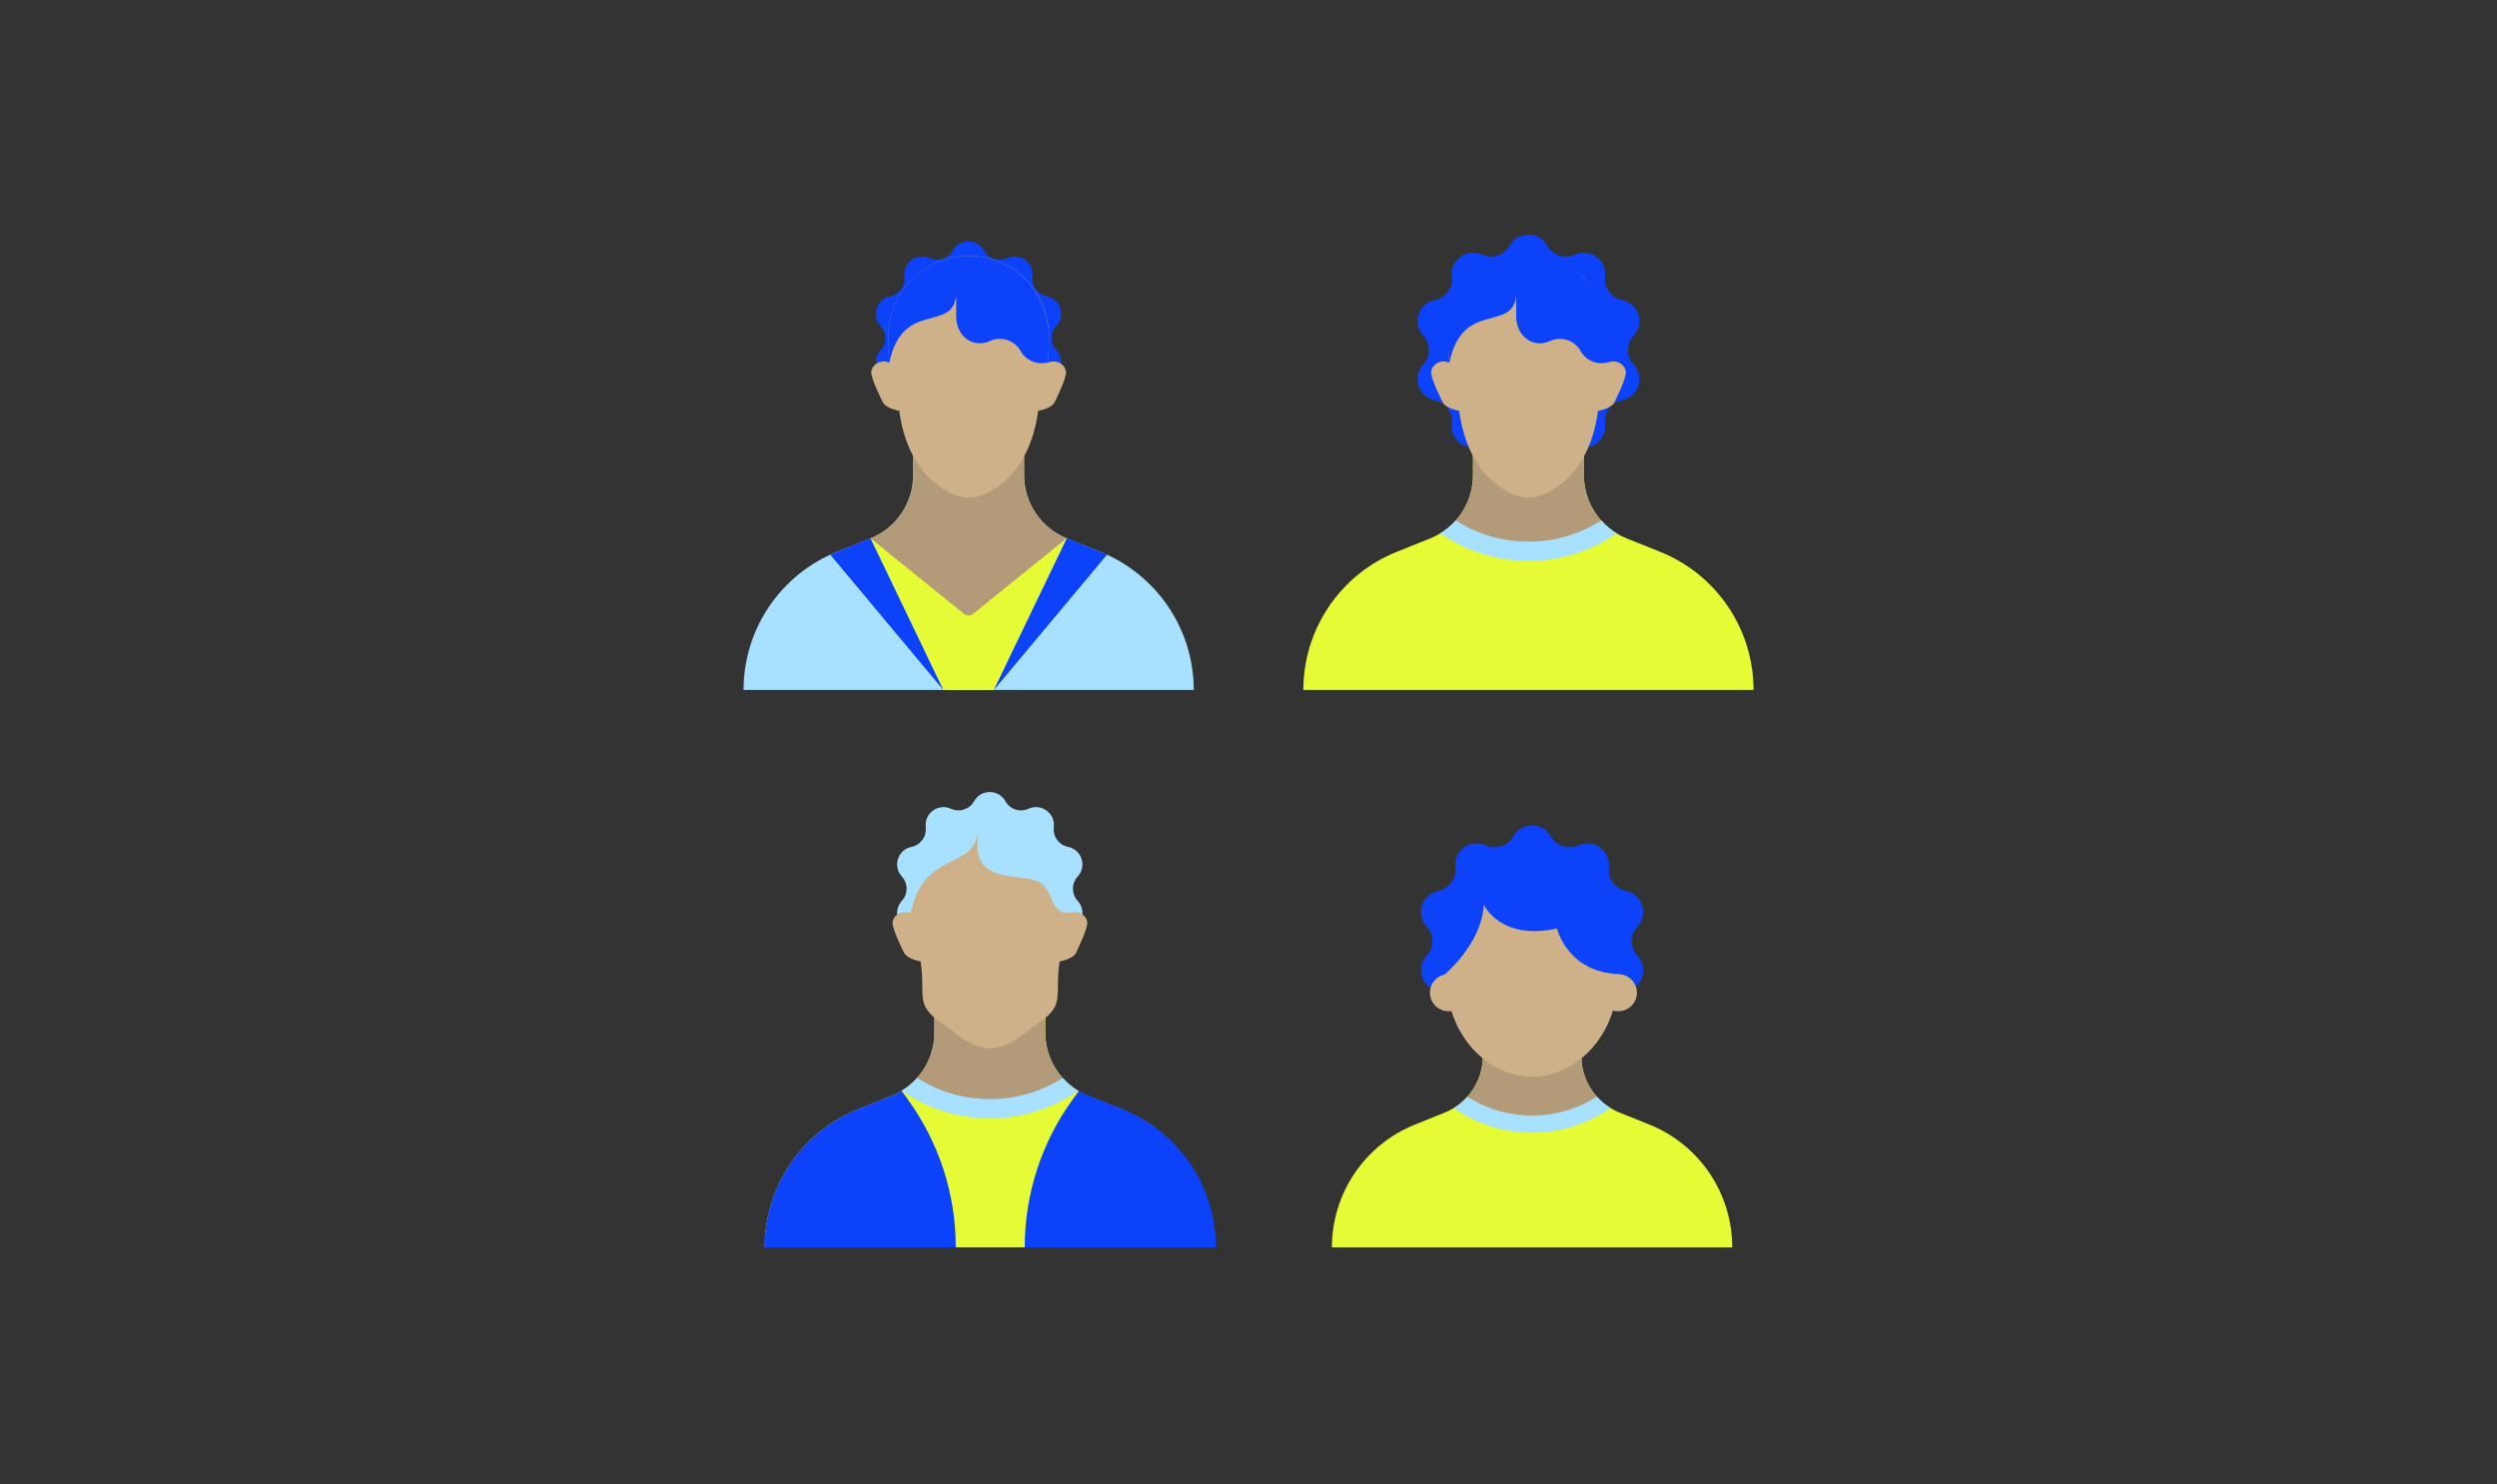 <?xml version="1.0" encoding="UTF-8"?> <!-- Generator: Adobe Illustrator 24.3.0, SVG Export Plug-In . SVG Version: 6.00 Build 0) --> <svg xmlns="http://www.w3.org/2000/svg" xmlns:xlink="http://www.w3.org/1999/xlink" version="1.1" id="Layer_1" x="0px" y="0px" viewBox="0 0 3084.9 1833.9" style="enable-background:new 0 0 3084.9 1833.9;" xml:space="preserve"><rect x="0" y="0" width="3084.9" height="1833.9" fill="#333333" stroke="none"/> <style type="text/css"> .st0{fill:#A7E1FF;} .st1{fill:#B39A78;} .st2{fill:#0C42F9;} .st3{fill:#CEB189;} .st4{fill:#E5FB35;} </style> <g> <g> <path class="st0" d="M1359.5,681.9l-41.6-16.7c-31.8-12.8-52.7-43.7-52.7-78v-68.9l-68.5,58.9l-68.5-58.9v68.9 c0,34.3-20.9,65.2-52.7,78l-41.6,16.7c-69.7,28-115.3,95.6-115.3,170.6l0,0h262.8h30.6h262.8l0,0 C1474.8,777.4,1429.1,709.9,1359.5,681.9z"></path> <path class="st1" d="M1317.9,665.1L1317.9,665.1c-31.8-12.8-52.7-43.7-52.7-78v-68.9l-68.5,58.9l-63.3-54.4l-5.2,2.4v62 c0,34.3-20.9,65.2-52.7,78l0,0l127.7,146.6L1317.9,665.1z"></path> <path class="st2" d="M1087.9,432.8L1087.9,432.8c-11.7,12.7-5,33.3,11.9,36.7l0,0c11.3,2.3,19,12.8,17.6,24.3l0,0.1 c-2,17.2,15.5,29.9,31.2,22.7l0.1,0c10.5-4.8,22.9-0.8,28.5,9.3l0,0.1c8.5,15,30.1,15,38.6,0l0-0.1c5.7-10,18.1-14.1,28.5-9.3 l0.1,0c15.7,7.2,33.2-5.6,31.2-22.7l0-0.1c-1.3-11.5,6.3-22,17.6-24.3l0,0c16.9-3.4,23.6-24,11.9-36.7l0,0c-7.8-8.5-7.8-21.5,0-30 l0,0c11.7-12.7,5-33.3-11.9-36.7l0,0c-11.3-2.3-19-12.8-17.6-24.3l0-0.1c2-17.2-15.5-29.9-31.2-22.7l-0.1,0 c-10.5,4.8-22.9,0.8-28.5-9.3l0-0.1c-8.5-15-30.1-15-38.6,0l0,0.1c-5.7,10-18.1,14.1-28.5,9.3l-0.1,0 c-15.7-7.2-33.2,5.6-31.2,22.7l0,0.1c1.3,11.5-6.3,22-17.6,24.3v0c-16.9,3.4-23.6,24-11.9,36.7l0,0 C1095.7,411.2,1095.7,424.3,1087.9,432.8z"></path> <path class="st3" d="M1317,459.4c-0.6-6.2-6.1-11.2-12.2-12.5c-3.7-0.8-7.1,0-10.3,1.2c-1.2,0.5-1.2,0.4,0,0 c0.9-10,1.4-20.8,1.4-32.5c-0.4-55.3-43.8-99.8-99.1-99.4l-0.2,1.2l0-1.2c-55.3-0.4-98.7,44.1-99.1,99.4 c-0.1,11.7,0.4,22.5,1.4,32.5l0,0c-3.2-1.2-6.6-2-10.3-1.2c-6.1,1.3-11.6,6.2-12.2,12.5c-0.8,8,14,37.1,14,37.1 c3.9,8.5,20.6,11.1,20.6,11.1c11.2,82.9,63.6,107.3,85.8,107.3c22.3,0,74.6-24.5,85.8-107.3c0,0,16.7-2.5,20.6-11.1 C1303.1,496.5,1317.8,467.4,1317,459.4z"></path> <g> <path class="st2" d="M1294.5,447.8C1294.5,447.8,1294.5,447.7,1294.5,447.8c0.2-2.5,0.4-5,0.6-7.6c0,0,0,0,0-0.1 c0.1-1.3,0.2-2.6,0.2-3.8c0-0.1,0-0.2,0-0.3c0.1-1.2,0.1-2.5,0.2-3.7c0-0.2,0-0.4,0-0.7c0-1.1,0.1-2.2,0.1-3.4c0-0.4,0-0.8,0-1.2 c0-1,0.1-1.9,0.1-2.9c0-0.8,0-1.7,0-2.5c0-0.6,0-1.1,0-1.7c0-1.4,0-2.9,0-4.3c-0.1-13.5-2.8-26.4-7.6-38.2 c-0.1-0.3-0.3-0.7-0.4-1c-0.6-1.3-1.1-2.6-1.8-3.9c0-0.1-0.1-0.1-0.1-0.2c-1.6-3.3-3.4-6.6-5.3-9.7c-0.3-0.5-0.6-1-0.9-1.5 c-0.6-0.9-1.2-1.8-1.8-2.7c-3.3-4.8-7-9.3-11.1-13.4c0,0,0,0,0,0c-17.8-18-42.5-29-70.1-28.8h0h-0.2l0,0c-1.2,0-2.3,0-3.5,0 c-0.3,0-0.5,0-0.8,0c-1.2,0-2.3,0.1-3.5,0.2c0,0,0,0,0,0c-1.2,0.1-2.3,0.2-3.5,0.3c-0.2,0-0.4,0-0.6,0.1c-2.4,0.3-4.7,0.6-7,1 c-0.1,0-0.3,0-0.4,0.1c-2.4,0.5-4.7,1-7,1.6c-0.1,0-0.1,0-0.2,0.1c-1.2,0.3-2.3,0.7-3.5,1c0,0,0,0,0,0c0,0,0,0,0,0 c0,0-0.1,0-0.1,0c-0.2,0.1-0.4,0.1-0.5,0.2c0,0,0,0,0,0c-39.9,12.7-68.1,50.2-68.4,94.8c-0.1,11.4,0.4,21.9,1.3,31.7c0,0,0,0,0,0 c0,0.2,0,0.6,0.1,0.8c15.9-78.4,78.8-36.4,82.5-83.8c0-0.1,0,0.1,0,0c0,8.7,0,26.8,0,26.7l0,0.1c0,24,20.7,39.9,41.6,30.3l0.1,0 c14-6.4,30.5-1,38,12.4l0,0.1C1268.2,446.3,1282.2,451,1294.5,447.8z"></path> </g> <path class="st4" d="M1191,758.5l-115.6-93.4l90,187.4h15.9h15.3h31.2l90-187.4l-115.6,93.4C1199,761.2,1194.3,761.2,1191,758.5z"></path> <polyline class="st2" points="1165.4,852.5 1075.4,665.1 1025.7,685.3 1165.4,852.5 "></polyline> <path class="st2" d="M1227.9,852.5l90.1-187.4c0,0,41.5,16.7,49.7,20.2L1227.9,852.5"></path> </g> <g> <path class="st4" d="M2051.1,681.9l-41.6-16.7c-31.8-12.8-52.7-43.7-52.7-78v-68.9l-68.5,58.9l-68.5-58.9v68.9 c0,34.3-20.9,65.2-52.7,78l-41.6,16.7c-69.7,28-115.3,95.6-115.3,170.6l0,0H1873h30.6h262.8l0,0 C2166.4,777.4,2120.8,709.9,2051.1,681.9z"></path> <path class="st1" d="M1987.5,652.1L1987.5,652.1c-19.1-15.7-30.7-39.4-30.7-65v-58.5l-8.6-3l-60,51.6l-68.5-58.9v68.9 c0,25.1-11.1,48.3-29.6,64l21.2,14l66,11.8L1987.5,652.1z"></path> <g> <path class="st2" d="M1758.3,450.6L1758.3,450.6c-14,15.2-6,39.9,14.3,43.9l0,0c13.5,2.7,22.7,15.3,21.1,29l0,0.1 c-2.4,20.5,18.6,35.7,37.3,27.1l0.1,0c12.5-5.7,27.3-0.9,34.1,11.1l0,0.1c10.1,18,36,18,46.2,0l0-0.1c6.8-12,21.6-16.8,34.1-11.1 l0.1,0c18.8,8.6,39.7-6.6,37.3-27.1l0-0.1c-1.6-13.7,7.6-26.3,21.1-29l0,0c20.3-4.1,28.3-28.7,14.3-43.9l0,0 c-9.3-10.1-9.3-25.7,0-35.9l0,0c14-15.2,6-39.8-14.3-43.9l0,0c-13.5-2.7-22.7-15.3-21.1-29l0-0.1c2.4-20.5-18.6-35.7-37.3-27.1 l-0.1,0c-12.5,5.7-27.3,0.9-34.1-11.1l0-0.1c-10.1-18-36-18-46.2,0l0,0.1c-6.8,12-21.6,16.8-34.1,11.1l-0.1,0 c-18.8-8.6-39.7,6.6-37.3,27.1l0,0.1c1.6,13.7-7.6,26.3-21.1,29l0,0c-20.3,4.1-28.3,28.7-14.3,43.9l0,0 C1767.7,424.8,1767.7,440.4,1758.3,450.6z"></path> <path class="st3" d="M2008.7,459.4c-0.6-6.2-6.1-11.2-12.2-12.5c-3.7-0.8-7.1,0-10.3,1.2c-1.2,0.5-1.2,0.4,0,0 c0.9-10,1.4-20.8,1.4-32.5c-0.4-55.3-43.8-99.8-99.1-99.4h-0.2c-55.3-0.4-98.7,44.1-99.1,99.4c-0.1,11.7,0.4,22.5,1.4,32.5l0,0 c-3.2-1.2-6.6-2-10.3-1.2c-6.1,1.3-11.6,6.2-12.2,12.5c-0.8,8,14,37.1,14,37.1c3.9,8.5,20.6,11.1,20.6,11.1 c11.2,82.9,63.6,107.3,85.8,107.3c22.3,0,74.6-24.5,85.8-107.3c0,0,16.7-2.5,20.6-11.1C1994.7,496.5,2009.5,467.4,2008.7,459.4z"></path> <g> <path class="st2" d="M1986.2,447.8C1986.2,447.8,1986.2,447.7,1986.2,447.8c16.6-67.9-23.6-98.6-27.6-102.8c0,0,0,0,0,0 c-17.8-18-34.7-30-74.6-30c-67,0-95.2,56-95.5,100.6c-0.1,11.4,1.2,21.9,2.1,31.7c0,0,0,0,0,0c0,0.2,0,0.6,0.1,0.8 c15.9-78.4,78.8-36.4,82.5-83.8c0-0.1,0,0.1,0,0c0,8.7,0,26.8,0,26.7l0,0.1c0,24,20.7,39.9,41.6,30.3l0.1,0 c14-6.4,30.5-1,38,12.4l0,0.1C1959.9,446.3,1973.9,451,1986.2,447.8z"></path> </g> </g> <path class="st0" d="M1997.4,659c-7.2-4.4-13.6-9.7-19.1-15.9c-26,16.6-56.8,26.2-89.9,26.2c-33.1,0-63.9-9.6-89.9-26.2 c-5.5,6.2-11.9,11.5-19.1,15.9c30.9,21.5,68.5,34.1,109.1,34.1C1928.8,693.2,1966.4,680.5,1997.4,659z"></path> </g> </g> <g> <g> <g> <path class="st4" d="M2037.6,1389.5l-37-14.9c-28.3-11.4-46.9-38.9-46.9-69.4V1244l-60.9,52.4l-60.9-52.4v61.3 c0,30.5-18.6,58-46.9,69.4l-37,14.9c-61.9,24.9-102.5,85-102.5,151.7l0,0h233.7h27.2h233.7l0,0 C2140.1,1474.5,2099.6,1414.4,2037.6,1389.5z"></path> <path class="st1" d="M1981.1,1363L1981.1,1363c-17-14-27.3-35-27.3-57.8v-52.1l-7.6-2.7l-53.3,45.9l-60.9-52.4v61.3 c0,22.3-9.9,42.9-26.3,56.9l18.8,12.5l58.7,10.5L1981.1,1363z"></path> <path class="st0" d="M1989.8,1369.2c-6.4-3.9-12.1-8.7-17-14.1c-23.1,14.7-50.5,23.3-79.9,23.3s-56.9-8.5-80-23.3 c-4.9,5.5-10.6,10.3-17,14.1c27.5,19.1,60.9,30.4,97,30.4S1962.3,1388.3,1989.8,1369.2z"></path> </g> <g> <path class="st2" d="M1762.6,1180.9L1762.6,1180.9c-14,15.2-6,39.9,14.3,44l0,0c13.5,2.7,22.7,15.4,21.1,29.1l0,0.1 c-2.4,20.5,18.6,35.8,37.4,27.2l0.1,0c12.5-5.7,27.4-0.9,34.2,11.1l0,0.1c10.2,18,36.1,18,46.2,0l0-0.1 c6.8-12,21.6-16.8,34.2-11.1l0.1,0c18.8,8.6,39.8-6.6,37.4-27.2l0-0.1c-1.6-13.7,7.6-26.4,21.1-29.1l0,0 c20.3-4.1,28.3-28.8,14.3-44l0,0c-9.4-10.2-9.4-25.8,0-36l0,0c14-15.2,6-39.9-14.3-44l0,0c-13.5-2.7-22.7-15.4-21.1-29.1l0-0.1 c2.4-20.5-18.6-35.8-37.4-27.2l-0.1,0c-12.5,5.7-27.4,0.9-34.2-11.1l0-0.1c-10.2-18-36.1-18-46.2,0l0,0.1 c-6.8,12-21.6,16.8-34.2,11.1l-0.1,0c-18.8-8.6-39.8,6.6-37.4,27.2l0,0.1c1.6,13.7-7.6,26.4-21.1,29.1v0 c-20.3,4.1-28.3,28.8-14.3,44l0,0C1772,1155.1,1772,1170.7,1762.6,1180.9z"></path> <circle class="st4" cx="1892.9" cy="1185.7" r="108.7"></circle> <path class="st3" d="M1893.8,1077c-61.2-0.5-110.2,50.1-109.7,111.3c0.8,83.7,39.4,118.9,70.4,133.6 c24.6,11.7,53.1,11.4,77.7-0.5c31.1-15.2,69.4-51,69.4-135.7C2001.6,1126,1953.4,1077.5,1893.8,1077z"></path> <circle class="st3" cx="1789.5" cy="1226.6" r="22.9"></circle> <circle class="st3" cx="1999.4" cy="1226.6" r="22.9"></circle> <path class="st2" d="M1784.8,1204.2c0,0,45.9-38.2,48.3-86.4c0,0,20.3,45,90.5,29.4c0,0,13.1,56.5,80.6,56.5l10.4-18l-13-49.1 l-14.9-39.5l-36.6-24.1l-53.9-5.8l-56.3,9.7l-37.1,29.3l-17.9,22.6l-7.1,56.8L1784.8,1204.2z"></path> </g> </g> <g> <path class="st4" d="M1385.7,1370.6l-41.6-16.7c-31.8-12.8-52.7-43.7-52.7-78v-68.9l-68.5,58.9l-68.5-58.9v68.9 c0,34.3-20.9,65.2-52.7,78l-41.6,16.7c-69.7,28-115.3,95.6-115.3,170.6l0,0h262.8h30.6H1501l0,0 C1501,1466.2,1455.4,1398.6,1385.7,1370.6z"></path> <path class="st1" d="M1322.1,1340.8L1322.1,1340.8c-19.1-15.7-30.7-39.4-30.7-65v-58.5l-8.6-3l-60,51.6l-68.5-58.9v68.9 c0,25.1-11.1,48.3-29.6,64l21.2,14l66,11.8L1322.1,1340.8z"></path> <path class="st0" d="M1332,1347.8c-7.2-4.4-13.6-9.7-19.1-15.9c-26,16.6-56.8,26.2-89.9,26.2c-33.1,0-63.9-9.6-89.9-26.2 c-5.5,6.2-11.9,11.5-19.1,15.9c30.9,21.5,68.5,34.1,109.1,34.1C1263.4,1381.9,1301,1369.3,1332,1347.8z"></path> <path class="st0" d="M1114.2,1113.1L1114.2,1113.1c-11.7,12.7-5,33.3,11.9,36.7l0,0c11.3,2.3,19,12.8,17.6,24.3l0,0.1 c-2,17.2,15.5,29.9,31.2,22.7l0.1,0c10.5-4.8,22.9-0.8,28.5,9.3l0,0.1c8.5,15,30.1,15,38.6,0l0-0.1c5.7-10,18.1-14.1,28.5-9.3 l0.1,0c15.7,7.2,33.2-5.6,31.2-22.7l0-0.1c-1.3-11.5,6.3-22,17.6-24.3l0,0c16.9-3.4,23.6-24,11.9-36.7l0,0c-7.8-8.5-7.8-21.5,0-30 l0,0c11.7-12.7,5-33.3-11.9-36.7l0,0c-11.3-2.3-19-12.8-17.6-24.3l0-0.1c2-17.2-15.5-29.9-31.2-22.7l-0.1,0 c-10.5,4.8-22.9,0.8-28.5-9.3l0-0.1c-8.5-15-30.1-15-38.6,0l0,0.1c-5.7,10-18.1,14.1-28.5,9.3l-0.1,0 c-15.7-7.2-33.2,5.6-31.2,22.7l0,0.1c1.3,11.5-6.3,22-17.6,24.3l0,0c-16.9,3.4-23.6,24-11.9,36.7l0,0 C1122,1091.5,1122,1104.6,1114.2,1113.1z"></path> <path class="st3" d="M1343.3,1139.7c-0.6-6.2-6.1-11.2-12.2-12.5c-3.7-0.8-7.1,0-10.3,1.2c-1.2,0.5-1.2,0.4,0,0 c0.9-10-4-20.8-4.1-32.5c-0.4-55.3-38.3-87.7-93.6-87.3h-0.2c-55.3-0.4-92.1,25.5-92.5,80.7c-0.1,11.7-6.2,29.1-5.2,39.1 c-3.2-1.2-6.6-2-10.3-1.2c-6.1,1.3-11.6,6.2-12.2,12.5c-0.8,8,14,37.1,14,37.1c3.9,8.5,20.6,11.1,20.6,11.1 c0.1,1.1,0.3,2.1,0.5,3.2c3.4,25.4-0.6,40.3,5.1,52.3c6.7,13.9,23.5,22,38.4,33.9c0.5,0.4,1,0.9,1.6,1.3c0,0,0,0,0,0l0,0 c15.2,12.1,30.6,16.7,40.3,16.7s25.1-4.6,40.3-16.7v0c0,0,0,0,0,0c0.5-0.4,1-0.8,1.6-1.3c14.9-11.9,31.7-20,38.4-33.9 c5.8-12,1.7-26.8,5.1-52.3c0.2-1,0.3-2.1,0.5-3.2c0,0,16.7-2.5,20.6-11.1C1329.3,1176.8,1344.1,1147.7,1343.3,1139.7z"></path> <g> <path class="st0" d="M1320.8,1128.1C1320.8,1128.1,1320.8,1128,1320.8,1128.1c0.2-2.5,0.4-5,0.6-7.6c0,0,0,0,0-0.1 c0.1-1.3,0.2-2.6,0.2-3.8c0-0.1,0-0.2,0-0.3c0.1-1.2,0.1-2.5,0.2-3.7c0-0.2,0-0.4,0-0.7c0-1.1,0.1-2.2,0.1-3.4c0-0.4,0-0.8,0-1.2 c0-1,0.1-1.9,0.1-2.9c0-0.8,0-1.7,0-2.5c0-0.6,0-1.1,0-1.7c0-1.4,0-2.9,0-4.3c-0.1-13.5-2.8-26.4-7.6-38.2 c-0.1-0.3-0.3-0.7-0.4-1c-0.6-1.3-1.1-2.6-1.8-3.9c0-0.1-0.1-0.1-0.1-0.2c-1.6-3.3-3.4-6.6-5.3-9.7c-0.3-0.5-0.6-1-0.9-1.5 c-0.6-0.9-1.2-1.8-1.8-2.7c-3.3-4.8-7-9.3-11.1-13.4c0,0,0,0,0,0c-17.8-18-42.5-29-70.1-28.8h0l-0.2,1.2l0-1.2l0,0 c-1.2,0-2.3,0-3.5,0c-0.3,0-0.5,0-0.8,0c-1.2,0-2.3,0.1-3.5,0.2c0,0,0,0,0,0c-1.2,0.1-2.3,0.2-3.5,0.3c-0.2,0-0.4,0-0.6,0.1 c-2.4,0.3-4.7,0.6-7,1c-0.1,0-0.3,0-0.4,0.1c-2.4,0.5-4.7,1-7,1.6c-0.1,0-0.1,0-0.2,0.1c-1.2,0.3-2.3,0.7-3.5,1c0,0,0,0,0,0 c0,0,0,0,0,0c0,0-0.1,0-0.1,0c-0.2,0.1-0.4,0.1-0.5,0.2c0,0,0,0,0,0c-39.9,12.7-68.1,50.2-68.4,94.8c-0.1,11.4,0.4,21.9,1.3,31.7 c0,0,0,0,0,0c0,0.2,0,0.6,0.1,0.8c15.9-78.4,78.8-52.9,82.5-100.3c0-0.1,0,0.1,0,0c0,8.7,0,16.8,0,16.8c0,49.5,60.8,32.1,79.2,47 C1303.4,1105.2,1297.2,1128.1,1320.8,1128.1z"></path> </g> <path class="st2" d="M1113.8,1347.8c-3.8,2.3-7.9,4.4-12.2,6.1l-41.6,16.7c-69.7,28-115.3,95.6-115.3,170.6h236.1l0,0 c0-65.9-20.9-130-59.6-183.2L1113.8,1347.8z"></path> <path class="st2" d="M1333.1,1347.8c3.8,2.3,7.9,4.4,12.2,6.1l41.6,16.7c69.7,28,115.3,95.6,115.3,170.6H1266l0,0 c0-65.9,20.9-130,59.6-183.2L1333.1,1347.8z"></path> </g> </g> </svg> 